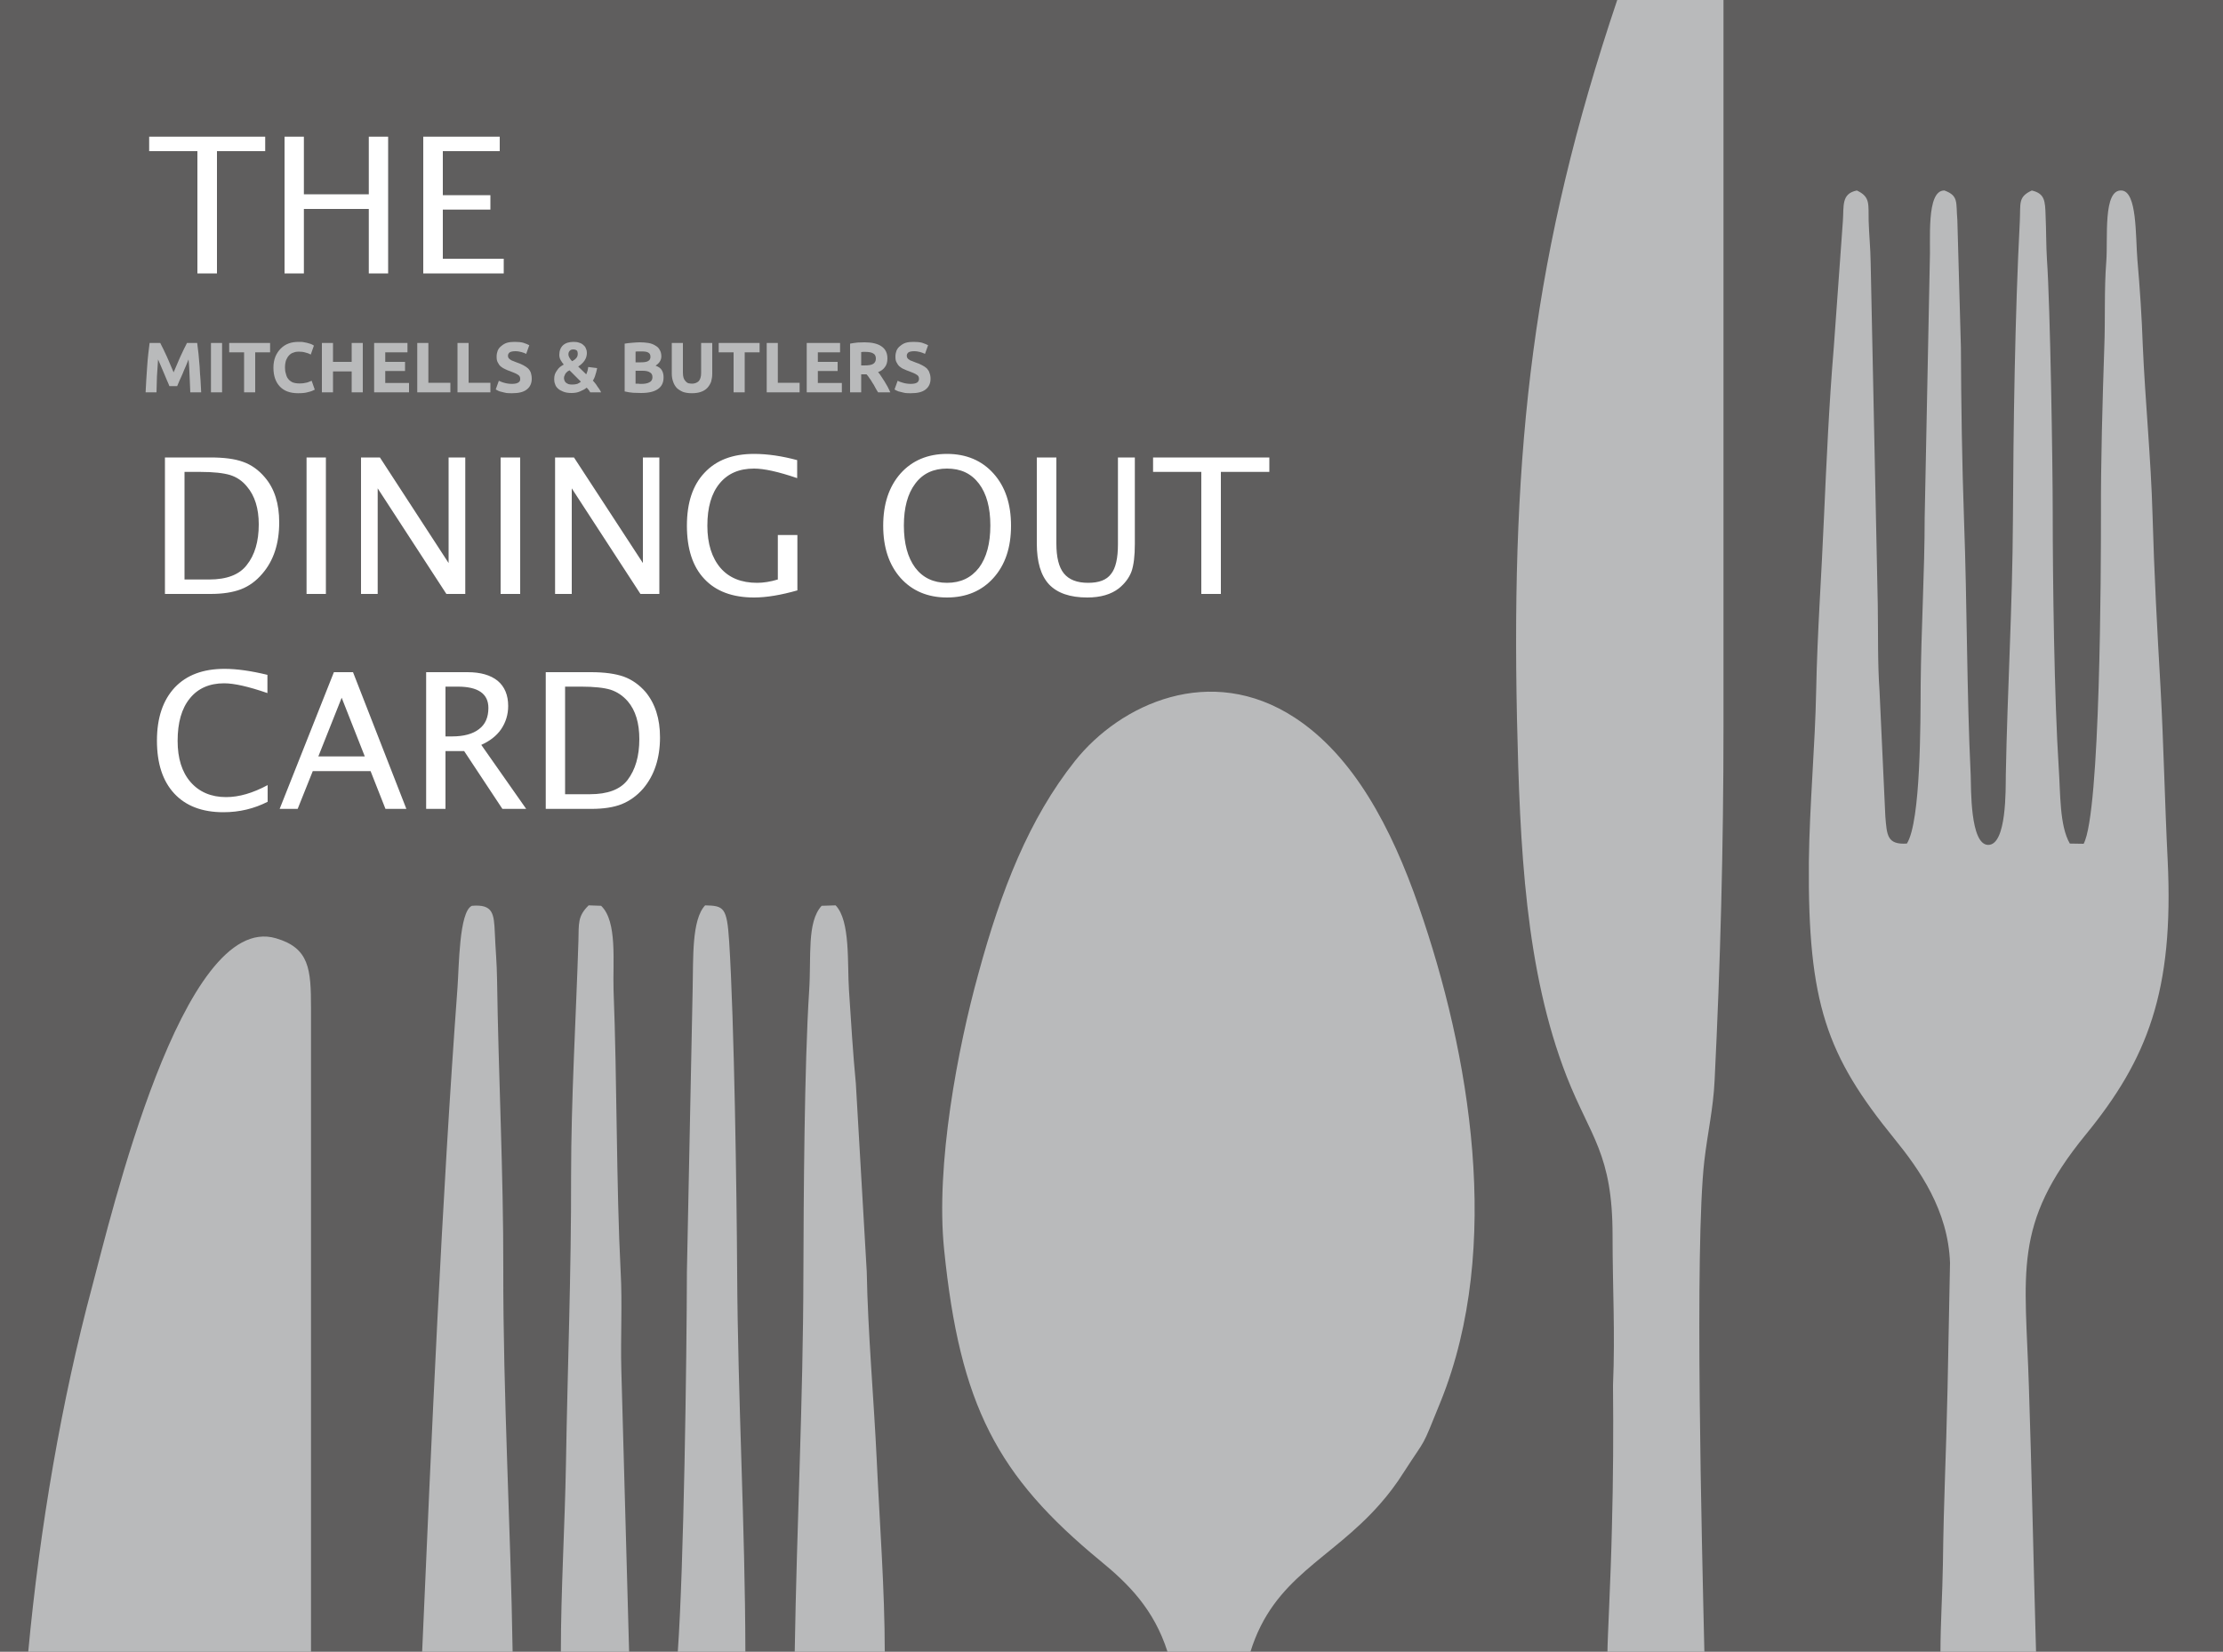 <?xml version="1.0" encoding="UTF-8"?>
<!DOCTYPE svg PUBLIC "-//W3C//DTD SVG 1.1//EN" "http://www.w3.org/Graphics/SVG/1.1/DTD/svg11.dtd">
<!-- Creator: CorelDRAW X8 -->
<svg xmlns="http://www.w3.org/2000/svg" xml:space="preserve" width="10in" height="7.431in" version="1.1" style="shape-rendering:geometricPrecision; text-rendering:geometricPrecision; image-rendering:optimizeQuality; fill-rule:evenodd; clip-rule:evenodd"
viewBox="0 0 10000 7431"
 xmlns:xlink="http://www.w3.org/1999/xlink">
 <defs>
  <style type="text/css">
   <![CDATA[
    .fil0 {fill:#5F5E5E}
    .fil1 {fill:#B9BABB}
    .fil3 {fill:#B9BABB;fill-rule:nonzero}
    .fil2 {fill:white;fill-rule:nonzero}
   ]]>
  </style>
 </defs>
 <g id="Layer_x0020_1">
  <rect class="fil0" width="10000" height="7431"/>
  <path class="fil1" d="M5252 7431l373 0c105,-338 360,-411 583,-665 37,-42 73,-89 107,-143 108,-168 74,-92 167,-321 278,-693 131,-1561 -100,-2225 -123,-355 -294,-676 -557,-848 -380,-249 -785,-62 -989,194 -207,260 -333,582 -435,958 -92,332 -193,859 -154,1240 71,702 239,1019 703,1401 127,104 241,218 302,409z"/>
  <path class="fil1" d="M8740 7037c-2,131 -11,270 -11,394l430 0c-14,-492 -19,-793 -32,-1188 -16,-521 -76,-733 255,-1138 278,-340 398,-645 369,-1237 -13,-261 -18,-518 -32,-775 -15,-258 -29,-520 -36,-777 -7,-252 -33,-510 -44,-765 -4,-117 -13,-258 -24,-381 -9,-110 -1,-308 -71,-313 -85,-6 -61,216 -69,319 -10,127 -4,258 -9,387 -8,238 -16,516 -15,754 0,228 -2,1341 -78,1479l-62 -1c-47,-81 -42,-226 -50,-342 -20,-307 -27,-844 -27,-1148 0,-209 -11,-926 -26,-1138 -4,-65 -3,-130 -6,-195 -2,-70 -4,-101 -62,-115 -63,29 -50,57 -54,138 -22,423 -29,924 -31,1343 -2,390 -25,769 -32,1148 -1,61 5,317 -80,315 -81,-2 -76,-256 -78,-314 -18,-376 -16,-768 -30,-1149 -9,-256 -13,-523 -14,-775l-16 -573c-7,-80 7,-109 -58,-133 -84,-2 -61,230 -66,323l-23 1148c0,244 -16,508 -18,754 -1,165 1,613 -62,713 -90,6 -90,-39 -97,-123l-26 -562c-9,-126 -6,-262 -8,-390l-32 -1540c-1,-66 -7,-120 -9,-186 -2,-75 9,-108 -53,-137 -71,14 -58,70 -63,138l-41 570c-21,248 -33,519 -44,762 -11,261 -30,519 -35,776 -5,257 -30,517 -33,776 -5,636 80,869 384,1243 113,139 243,323 251,560l-11 561c-7,328 -17,480 -21,794z"/>
  <path class="fil1" d="M7251 6875c-5,225 -20,501 -20,556l436 0c-11,-479 -45,-1823 0,-2210 14,-122 40,-233 46,-360 26,-527 40,-1049 40,-1593 0,-1090 0,-2179 0,-3268l-478 0c-379,1125 -477,2009 -451,3233 13,579 37,1132 224,1611 107,272 206,346 206,714 0,242 12,431 2,675 2,210 1,421 -5,642z"/>
  <path class="fil1" d="M127 7431l1272 0 0 -2896c0,-175 -7,-270 -158,-314 -421,-123 -743,1256 -827,1569 -136,506 -235,1082 -287,1641z"/>
  <path class="fil1" d="M3575 7431l405 0c0,-279 -23,-579 -36,-861 -13,-276 -40,-574 -45,-849l-49 -846c-13,-134 -22,-284 -31,-421 -8,-121 7,-311 -60,-381l-63 2c-67,74 -46,226 -56,381 -22,339 -25,942 -26,1277 -1,568 -30,1133 -39,1698z"/>
  <path class="fil1" d="M1899 7431l407 0c-9,-568 -43,-1151 -42,-1721 1,-430 -22,-876 -28,-1303 -1,-76 -7,-135 -10,-209 -4,-87 -7,-131 -103,-123 -58,25 -58,275 -65,368 -71,963 -117,2023 -159,2988z"/>
  <path class="fil1" d="M2523 7431l307 0 -35 -1268c-4,-145 5,-297 -3,-441 -20,-389 -16,-861 -32,-1268 -4,-126 18,-309 -56,-379l-56 -2c-50,49 -44,81 -46,160 -11,350 -33,710 -33,1058 1,429 -16,863 -23,1290 -5,285 -23,575 -23,850z"/>
  <path class="fil1" d="M3049 7431l304 0c-1,-567 -34,-1136 -37,-1710 -2,-347 -13,-1128 -36,-1487 -10,-153 -24,-159 -108,-161 -61,64 -53,240 -56,369l-26 1279c-1,406 -14,1327 -41,1710z"/>
  <path class="fil2" d="M888 1230l0 -550 -217 0 0 -65 522 0 0 65 -217 0 0 550 -88 0zm392 0l0 -615 87 0 0 259 292 0 0 -259 87 0 0 615 -87 0 0 -290 -292 0 0 290 -87 0zm624 0l0 -615 344 0 0 65 -256 0 0 198 214 0 0 65 -214 0 0 221 274 0 0 66 -362 0zm-1162 1442l0 -614 204 0c61,0 110,6 148,20 37,13 70,37 97,69 44,51 65,119 65,203 0,95 -25,172 -76,231 -28,33 -60,56 -96,70 -37,14 -82,21 -137,21l-205 0zm88 -65l111 0c80,0 136,-22 169,-65 36,-45 54,-106 54,-183 0,-72 -18,-129 -53,-170 -21,-26 -47,-43 -76,-52 -30,-9 -74,-14 -134,-14l-71 0 0 484zm549 65l0 -614 87 0 0 614 -87 0zm245 0l0 -614 85 0 309 475 0 -475 75 0 0 614 -85 0 -309 -475 0 475 -75 0zm628 0l0 -614 88 0 0 614 -88 0zm245 0l0 -614 85 0 310 475 0 -475 74 0 0 614 -85 0 -309 -475 0 475 -75 0zm1090 -16c-74,21 -139,32 -195,32 -97,0 -172,-28 -224,-84 -52,-55 -78,-135 -78,-239 0,-103 26,-182 79,-238 53,-57 127,-85 223,-85 62,0 127,10 194,28l0 81c-85,-29 -149,-43 -194,-43 -67,0 -118,22 -155,67 -37,45 -55,108 -55,190 0,81 20,144 59,190 39,45 94,67 165,67 28,0 60,-5 93,-15l0 -200 88 0 0 249zm673 32c-87,0 -157,-30 -209,-88 -52,-59 -78,-137 -78,-235 0,-98 26,-176 78,-235 52,-58 122,-88 209,-88 87,0 157,30 209,88 53,59 79,137 79,235 0,98 -26,176 -79,235 -52,58 -122,88 -209,88zm0 -66c62,0 109,-23 144,-68 34,-46 51,-109 51,-190 0,-80 -17,-143 -51,-188 -35,-46 -82,-68 -144,-68 -61,0 -109,22 -143,68 -34,45 -51,108 -51,188 0,81 17,144 51,190 34,45 82,68 143,68zm404 -564l88 0 0 387c0,62 11,107 34,135 23,28 59,42 109,42 49,0 83,-13 103,-40 21,-26 31,-71 31,-134l0 -390 76 0 0 389c0,54 -5,95 -15,124 -11,29 -30,54 -57,76 -35,27 -82,41 -142,41 -78,0 -135,-20 -172,-59 -37,-40 -55,-101 -55,-184l0 -387zm740 614l0 -549 -217 0 0 -65 523 0 0 65 -218 0 0 549 -88 0zm-4200 935c-61,31 -127,47 -199,47 -95,0 -169,-28 -221,-84 -52,-56 -78,-135 -78,-238 0,-103 27,-182 80,-239 53,-56 127,-84 224,-84 55,0 119,9 193,27l0 82c-84,-29 -149,-44 -195,-44 -66,0 -118,23 -154,68 -37,45 -55,109 -55,191 0,78 19,140 58,185 39,45 93,68 160,68 58,0 120,-18 187,-54l0 75zm54 32l244 -615 86 0 240 615 -94 0 -67 -170 -260 0 -68 170 -81 0zm174 -236l209 0 -104 -264 -105 264zm485 236l0 -615 186 0c59,0 104,13 136,39 31,26 47,64 47,113 0,39 -11,74 -32,105 -21,30 -51,53 -89,70l202 288 -107 0 -172 -260 -84 0 0 260 -87 0zm87 -326l29 0c53,0 94,-11 122,-33 28,-21 42,-53 42,-95 0,-64 -46,-96 -138,-96l-55 0 0 224zm451 326l0 -615 204 0c61,0 110,7 147,20 38,14 70,37 98,69 43,52 65,120 65,204 0,95 -26,172 -76,231 -28,32 -60,55 -97,70 -36,14 -81,21 -136,21l-205 0zm87 -66l112 0c79,0 136,-21 169,-64 35,-46 53,-107 53,-184 0,-72 -17,-129 -52,-170 -22,-25 -47,-42 -77,-52 -29,-9 -74,-14 -133,-14l-72 0 0 484z"/>
  <path class="fil3" d="M721 1543c3,7 8,16 13,26 5,10 10,21 16,34 5,12 11,24 16,37 5,12 10,24 15,35 5,-11 10,-23 15,-35 5,-13 11,-25 16,-37 6,-13 11,-24 16,-34 5,-10 10,-19 13,-26l46 0c2,15 4,31 6,49 2,19 3,38 5,57 1,20 2,40 4,60 1,20 2,38 3,56l-49 0c-1,-22 -2,-45 -3,-71 -1,-25 -2,-51 -5,-77 -3,9 -8,19 -12,30 -5,11 -10,22 -14,33 -5,11 -9,21 -14,31 -4,10 -8,19 -11,26l-35 0c-3,-7 -6,-16 -11,-26 -4,-10 -8,-20 -13,-31 -5,-11 -9,-22 -14,-33 -5,-11 -9,-21 -13,-30 -2,26 -3,52 -5,77 -1,26 -1,49 -2,71l-49 0c1,-18 2,-36 3,-56 1,-20 3,-40 4,-60 1,-19 3,-38 5,-57 2,-18 4,-34 6,-49l48 0zm228 0l50 0 0 222 -50 0 0 -222zm266 0l0 42 -67 0 0 180 -50 0 0 -180 -67 0 0 -42 184 0zm126 226c-36,0 -63,-10 -82,-30 -19,-20 -29,-48 -29,-85 0,-19 3,-35 9,-50 6,-14 14,-26 24,-36 10,-10 22,-18 36,-23 13,-5 29,-7 45,-7 9,0 18,0 25,2 8,1 15,3 21,5 5,1 10,3 14,5 4,2 7,4 8,5l-14 40c-7,-4 -15,-7 -24,-9 -9,-3 -19,-4 -31,-4 -8,0 -15,1 -22,4 -8,2 -14,6 -20,12 -6,6 -10,13 -14,22 -3,9 -5,20 -5,33 0,10 1,20 4,28 2,9 5,17 10,23 5,7 12,12 20,16 8,3 18,5 30,5 7,0 13,0 19,-1 6,-1 11,-2 16,-3 4,-1 8,-3 11,-4 4,-2 7,-3 10,-4l14 40c-7,4 -17,8 -30,11 -13,4 -28,5 -45,5zm241 -226l50 0 0 222 -50 0 0 -94 -84 0 0 94 -50 0 0 -222 50 0 0 85 84 0 0 -85zm101 222l0 -222 150 0 0 42 -100 0 0 43 89 0 0 41 -89 0 0 54 107 0 0 42 -157 0zm343 -43l0 43 -149 0 0 -222 50 0 0 179 99 0zm180 0l0 43 -148 0 0 -222 50 0 0 179 98 0zm98 5c7,0 13,-1 18,-2 4,-1 8,-3 11,-5 3,-2 4,-4 6,-7 1,-3 1,-6 1,-9 0,-8 -3,-14 -10,-18 -7,-5 -19,-10 -35,-16 -8,-3 -15,-5 -22,-9 -7,-3 -14,-7 -20,-12 -6,-5 -10,-11 -14,-19 -4,-7 -5,-15 -5,-26 0,-10 2,-19 5,-27 4,-9 10,-16 17,-21 7,-6 15,-11 25,-14 10,-3 22,-4 34,-4 15,0 28,1 39,4 11,4 20,7 27,11l-14 39c-6,-3 -13,-6 -21,-8 -8,-2 -17,-4 -27,-4 -12,0 -21,2 -26,5 -5,4 -8,9 -8,15 0,5 1,8 3,11 2,3 5,5 8,7 4,3 8,5 12,6 5,2 10,4 15,6 12,4 22,8 31,13 8,4 15,9 21,14 6,6 10,12 13,20 2,7 4,16 4,27 0,21 -8,37 -22,48 -15,12 -37,17 -66,17 -10,0 -18,0 -26,-1 -8,-2 -15,-3 -21,-5 -6,-1 -12,-3 -16,-5 -4,-2 -8,-4 -11,-6l14 -39c7,3 15,7 24,9 10,3 22,5 36,5zm189 -21c0,-8 1,-16 3,-22 3,-7 6,-13 10,-18 4,-6 8,-11 13,-15 6,-4 11,-8 17,-11 -5,-6 -10,-13 -14,-20 -4,-7 -6,-15 -6,-24 0,-18 6,-33 17,-43 11,-10 27,-15 47,-15 10,0 19,1 26,4 8,2 14,6 19,11 5,4 9,9 11,16 3,6 4,12 4,19 0,13 -4,25 -11,35 -7,10 -17,19 -28,26l36 35c2,-4 4,-9 6,-16 1,-6 3,-12 3,-17l40 5c-1,4 -1,9 -3,14 -1,4 -2,9 -4,14 -1,5 -3,10 -5,15 -2,5 -4,9 -7,13 7,8 14,16 20,26 7,9 13,18 17,27l-49 0c-1,-3 -4,-6 -7,-11 -3,-4 -6,-7 -9,-10 -8,7 -18,12 -30,17 -11,5 -24,7 -38,7 -15,0 -27,-2 -37,-6 -10,-4 -18,-8 -24,-14 -7,-6 -11,-13 -13,-20 -3,-7 -4,-15 -4,-22zm44 -5c0,3 1,7 2,10 1,4 4,7 6,10 3,2 7,5 12,7 4,1 9,2 16,2 9,0 17,-1 24,-3 6,-3 12,-6 16,-10l-51 -51c-3,2 -6,3 -9,5 -3,3 -5,5 -8,8 -2,3 -4,6 -5,10 -2,3 -3,7 -3,12zm62 -110c0,-5 -1,-10 -4,-14 -4,-3 -9,-5 -16,-5 -7,0 -13,2 -16,6 -4,4 -6,9 -6,16 0,6 2,11 5,16 3,5 7,11 12,15 7,-4 13,-8 18,-14 5,-5 7,-12 7,-20zm285 177c-12,0 -24,-1 -36,-1 -12,-1 -25,-3 -38,-6l0 -215c10,-2 22,-3 34,-4 12,-1 23,-2 34,-2 14,0 27,1 39,3 12,2 22,6 30,11 9,5 16,11 20,19 5,8 8,18 8,30 0,17 -9,31 -26,42 14,5 24,12 29,22 5,9 7,19 7,31 0,23 -8,40 -25,52 -17,12 -42,18 -76,18zm-25 -100l0 58c3,0 7,0 12,0 4,1 9,1 14,1 15,0 27,-2 36,-7 9,-4 14,-12 14,-23 0,-11 -4,-18 -12,-22 -7,-5 -18,-7 -33,-7l-31 0zm0 -38l24 0c16,0 27,-2 33,-6 7,-4 10,-10 10,-19 0,-9 -3,-15 -10,-19 -7,-4 -17,-5 -30,-5 -5,0 -9,0 -14,0 -5,0 -9,0 -13,1l0 48zm253 139c-15,0 -29,-2 -40,-6 -11,-5 -21,-11 -28,-18 -7,-8 -13,-18 -16,-28 -4,-11 -6,-23 -6,-36l0 -138 50 0 0 134c0,9 1,16 3,23 2,6 5,11 9,15 3,4 7,7 12,9 6,1 11,2 17,2 12,0 22,-4 30,-11 7,-8 11,-20 11,-38l0 -134 50 0 0 138c0,13 -2,25 -5,36 -4,11 -10,20 -17,28 -8,8 -17,14 -29,18 -11,4 -25,6 -41,6zm305 -226l0 42 -67 0 0 180 -50 0 0 -180 -67 0 0 -42 184 0zm180 179l0 43 -148 0 0 -222 50 0 0 179 98 0zm32 43l0 -222 150 0 0 42 -100 0 0 43 89 0 0 41 -89 0 0 54 108 0 0 42 -158 0zm260 -225c33,0 59,6 76,18 18,12 27,30 27,55 0,16 -4,29 -11,38 -7,10 -17,18 -31,23 5,6 10,12 14,19 5,7 10,15 15,23 5,8 9,16 14,24 4,9 9,17 12,25l-55 0c-5,-7 -9,-15 -13,-22 -4,-8 -8,-15 -13,-22 -4,-7 -8,-14 -13,-20 -4,-6 -8,-12 -13,-17l-24 0 0 81 -50 0 0 -219c11,-2 22,-4 34,-5 11,0 22,-1 31,-1zm3 43c-4,0 -7,0 -10,0 -3,0 -6,1 -8,1l0 60 14 0c19,0 32,-2 40,-7 8,-5 12,-13 12,-24 0,-11 -4,-19 -12,-23 -8,-5 -20,-7 -36,-7zm206 144c7,0 13,-1 18,-2 4,-1 8,-3 11,-5 2,-2 4,-4 5,-7 2,-3 2,-6 2,-9 0,-8 -3,-14 -10,-18 -7,-5 -19,-10 -35,-16 -8,-3 -15,-5 -22,-9 -8,-3 -14,-7 -20,-12 -6,-5 -10,-11 -14,-19 -4,-7 -5,-15 -5,-26 0,-10 2,-19 5,-27 4,-9 10,-16 17,-21 7,-6 15,-11 25,-14 10,-3 22,-4 34,-4 15,0 28,1 39,4 11,4 20,7 27,11l-14 39c-7,-3 -13,-6 -21,-8 -8,-2 -17,-4 -27,-4 -12,0 -21,2 -26,5 -5,4 -8,9 -8,15 0,5 1,8 3,11 2,3 4,5 8,7 3,3 8,5 12,6 5,2 10,4 15,6 12,4 22,8 31,13 8,4 15,9 21,14 5,6 10,12 12,20 3,7 5,16 5,27 0,21 -8,37 -22,48 -15,12 -37,17 -66,17 -10,0 -19,0 -26,-1 -8,-2 -15,-3 -21,-5 -7,-1 -12,-3 -16,-5 -5,-2 -8,-4 -11,-6l14 -39c6,3 15,7 24,9 10,3 22,5 36,5z"/>
 </g>
</svg>

